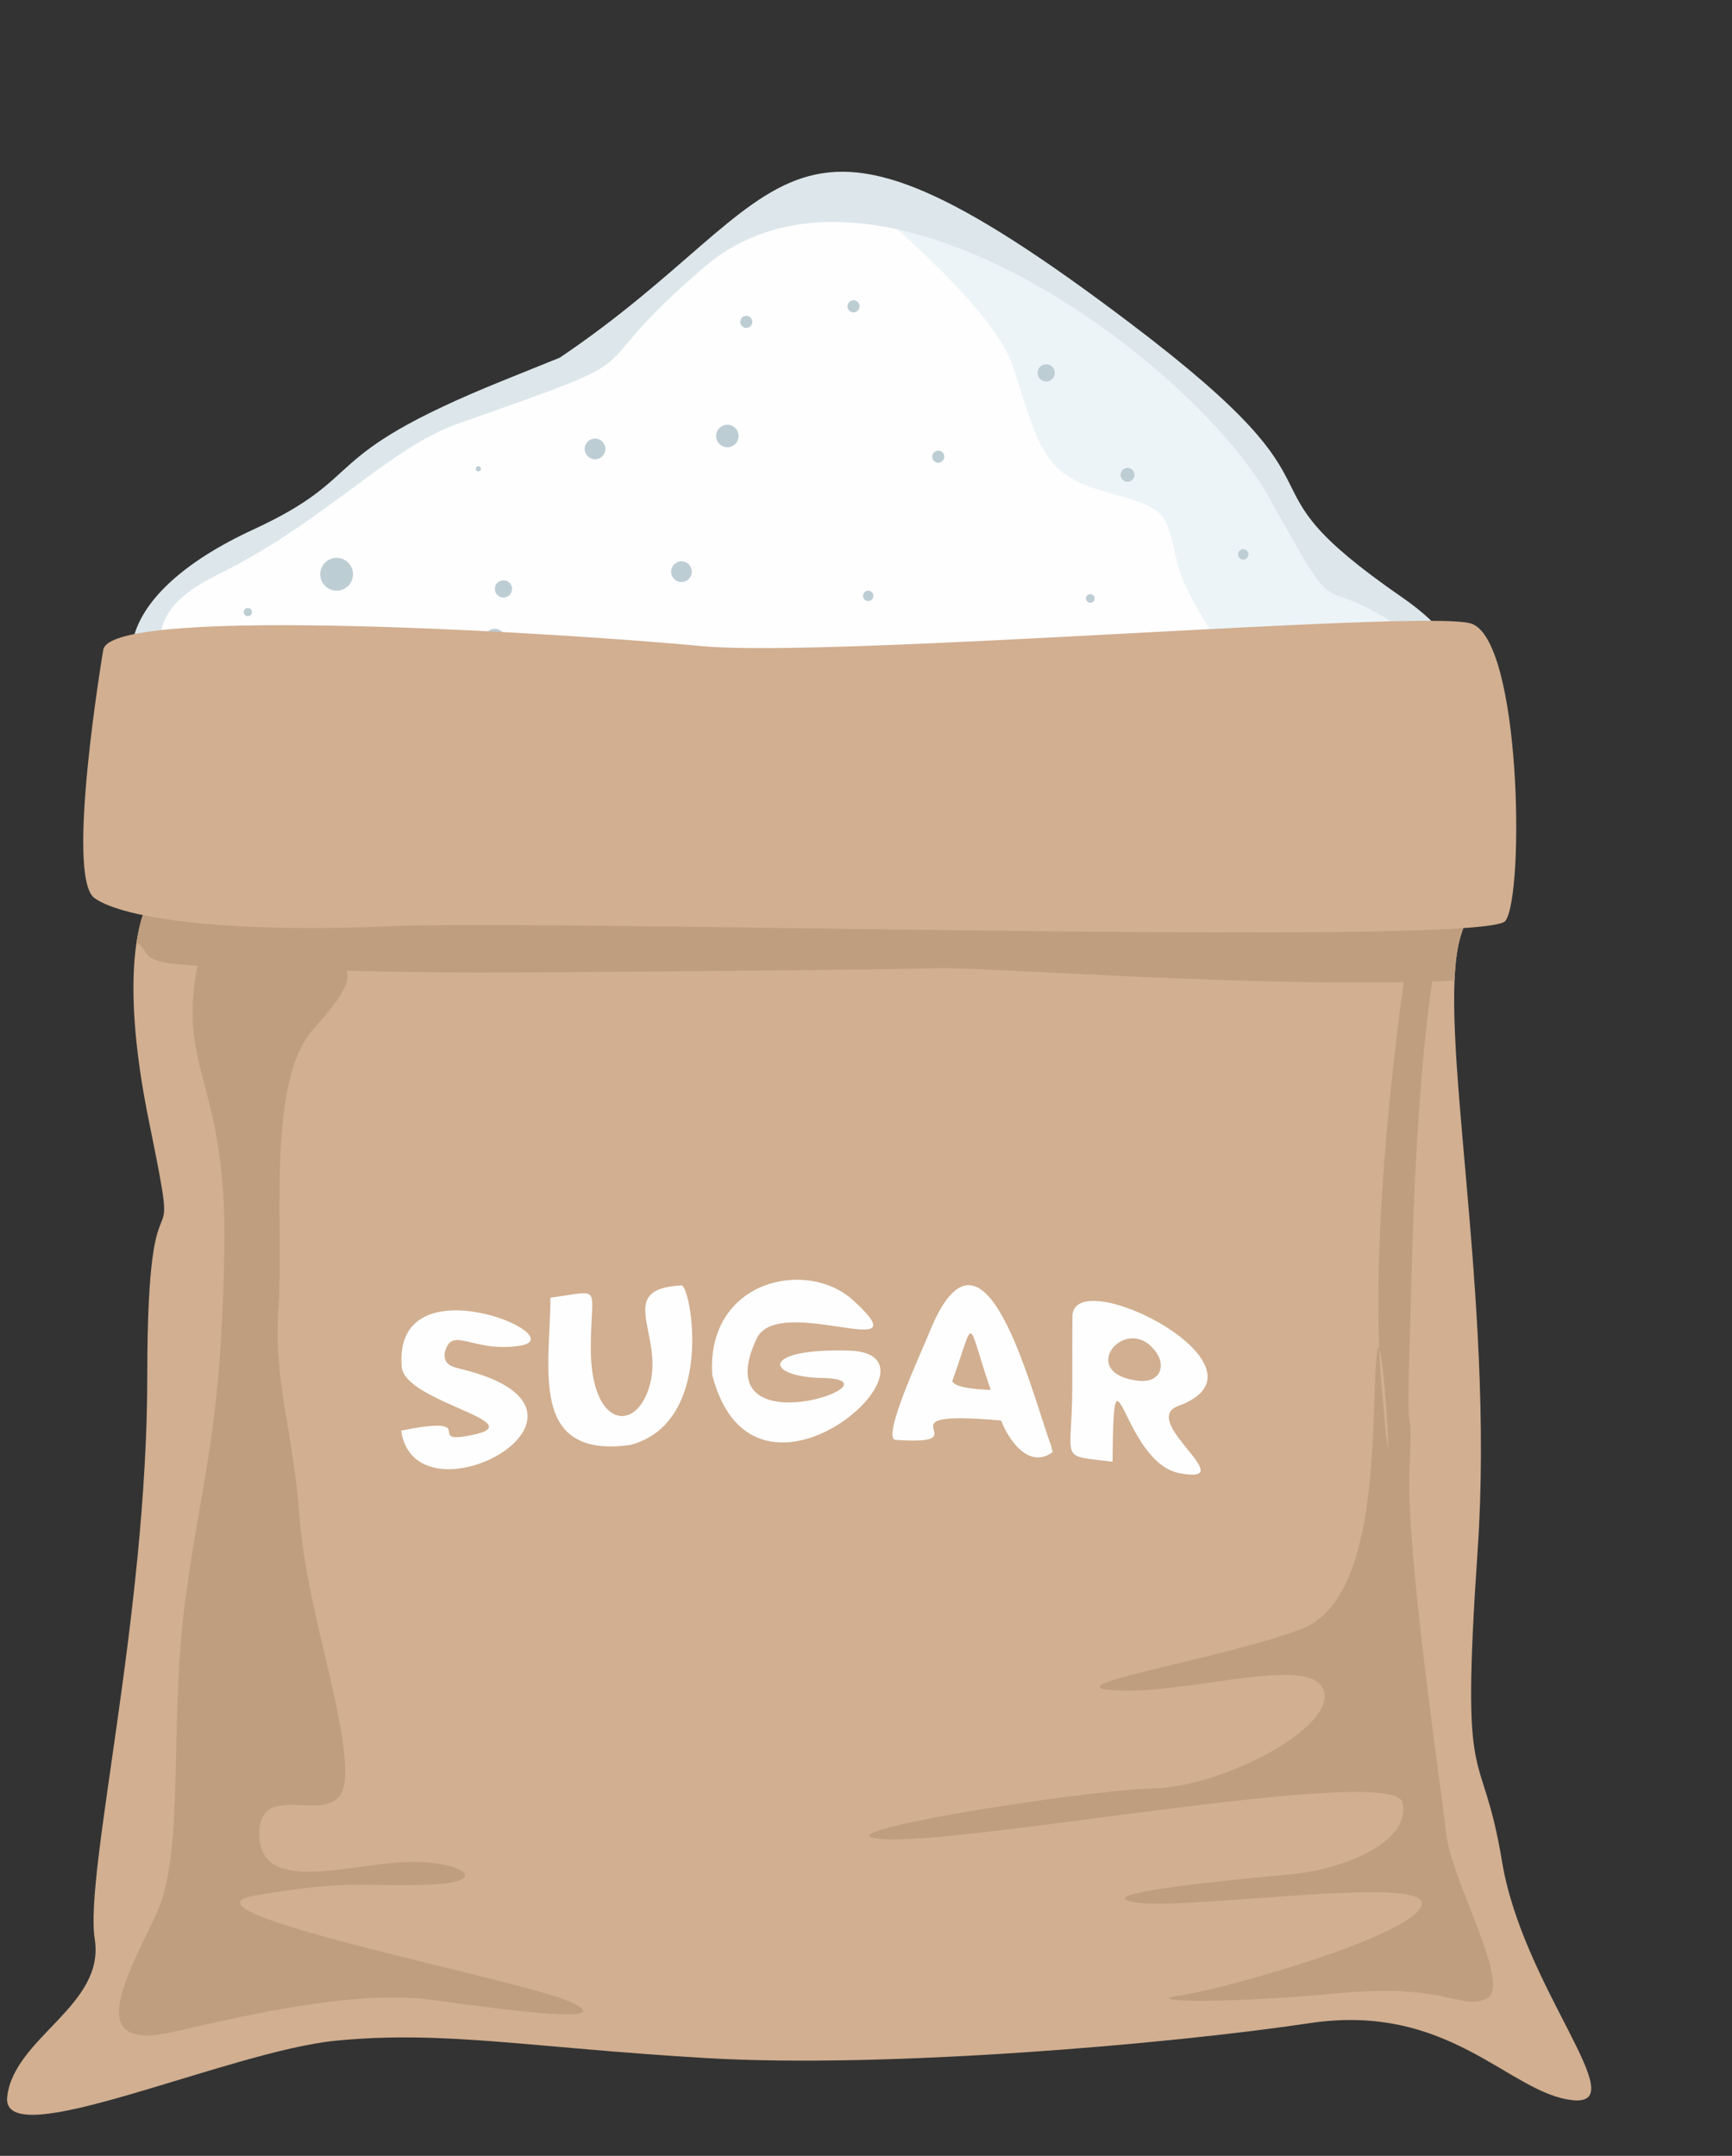 <?xml version="1.0" encoding="UTF-8"?>
<!DOCTYPE svg PUBLIC '-//W3C//DTD SVG 1.0//EN'
          'http://www.w3.org/TR/2001/REC-SVG-20010904/DTD/svg10.dtd'>
<svg clip-rule="evenodd" fill-rule="evenodd" height="335.2" image-rendering="optimizeQuality" preserveAspectRatio="xMidYMid meet" shape-rendering="geometricPrecision" text-rendering="geometricPrecision" version="1.0" viewBox="-1.1 -26.7 269.3 335.2" width="269.3" xmlns="http://www.w3.org/2000/svg" xmlns:xlink="http://www.w3.org/1999/xlink" zoomAndPan="magnify"
><rect x="-1.1" y="-26.7" width="269.3" height="335.2" fill="#333333" stroke="none"/><g
  ><g
    ><g id="change1_1"
      ><path d="M23.06 77.59c-5.81,-20.04 20.89,-16 29.72,-29.12 8.84,-13.11 19.15,-9.8 34.38,-17.26 29.52,-14.46 21.93,-57.89 97.1,2.81 9.27,7.48 12.62,9.88 15.4,20.45 2.78,10.58 17.04,10.58 25,20.81 8.82,11.34 -54.23,24.31 -112.2,25.44 -43.5,0.85 -83.59,-3.09 -89.4,-23.13z" fill="#fefefe"
      /></g
      ><g id="change2_1"
      ><path d="M131.38 2.96c11.14,1.72 27.17,10.29 52.88,31.06 9.27,7.48 12.62,9.88 15.4,20.45 2.78,10.58 17.04,10.58 25,20.81 5.13,6.6 -14.05,13.74 -42.4,18.79 -1.6,-4.18 6.54,-9.59 8.49,-12.48 2.49,-3.67 -6.95,-12.91 -8.84,-20.94 -1.89,-8.03 -1.49,-8.17 -10.95,-10.83 -9.45,-2.65 -10.32,-6 -14.46,-19.23 -2.39,-7.67 -14.89,-19.22 -25.12,-27.63z" fill="#edf4f7"
      /></g
      ><g id="change3_1"
      ><path d="M85.94 28.91c37.72,-25.41 33.28,-47.3 88.74,-5.32 37.37,28.28 14.08,23.11 42.27,42.62 51.32,35.53 -140.13,46.12 -181.99,25.96 -24.31,-11.71 -18,-26.68 3.21,-36.48 18.65,-8.62 9.1,-11.15 38.95,-23.22l8.82 -3.56zm132.62 43.29c-16.69,-11.8 -9.76,0.99 -22.47,-21.75 -11.37,-20.31 -61.1,-58.37 -87.69,-35.61 -21.43,18.34 -4.55,12.45 -38.32,24.35 -10.83,3.82 -20.6,15.25 -37.56,23.58 -23.75,11.65 7.07,28.75 24.95,32.46 30.42,6.3 140.6,3.26 162.98,-14.88 4.42,-3.58 1.14,-5.19 -1.89,-8.15z" fill="#dde7eb" fill-rule="nonzero"
      /></g
      ><g id="change4_1"
      ><circle cx="42.94" cy="80.7" fill="#bdcdd4" r=".57"
      /></g
      ><g id="change4_2"
      ><circle cx="37.43" cy="68.47" fill="#bdcdd4" r=".64"
      /></g
      ><g id="change4_3"
      ><circle cx="51.24" cy="62.59" fill="#bdcdd4" r="2.55"
      /></g
      ><g id="change4_4"
      ><circle cx="63.2" cy="76.97" fill="#bdcdd4" r="2.15"
      /></g
      ><g id="change4_5"
      ><circle cx="75.84" cy="72.67" fill="#bdcdd4" r="1.61"
      /></g
      ><g id="change4_6"
      ><circle cx="77.18" cy="64.87" fill="#bdcdd4" r="1.34"
      /></g
      ><g id="change4_7"
      ><circle cx="85.78" cy="82.88" fill="#bdcdd4" r="1.34"
      /></g
      ><g id="change4_8"
      ><circle cx="98.82" cy="74.68" fill="#bdcdd4" r=".67"
      /></g
      ><g id="change4_9"
      ><circle cx="111.99" cy="41.09" fill="#bdcdd4" r="1.75"
      /></g
      ><g id="change4_10"
      ><circle cx="91.42" cy="43.1" fill="#bdcdd4" r="1.61"
      /></g
      ><g id="change4_11"
      ><circle cx="73.28" cy="46.19" fill="#bdcdd4" r=".4"
      /></g
      ><g id="change4_12"
      ><circle cx="104.86" cy="62.19" fill="#bdcdd4" r="1.61"
      /></g
      ><g id="change4_13"
      ><circle cx="127.44" cy="89.33" fill="#bdcdd4" r=".81"
      /></g
      ><g id="change4_14"
      ><circle cx="141.95" cy="84.49" fill="#bdcdd4" r=".54"
      /></g
      ><g id="change4_15"
      ><circle cx="150.69" cy="74.15" fill="#bdcdd4" r=".94"
      /></g
      ><g id="change4_16"
      ><circle cx="133.89" cy="65.95" fill="#bdcdd4" r=".81"
      /></g
      ><g id="change4_17"
      ><circle cx="144.78" cy="44.31" fill="#bdcdd4" r=".94"
      /></g
      ><g id="change4_18"
      ><circle cx="131.61" cy="20.93" fill="#bdcdd4" r=".94"
      /></g
      ><g id="change4_19"
      ><circle cx="114.94" cy="23.35" fill="#bdcdd4" r=".94"
      /></g
      ><g id="change4_20"
      ><circle cx="161.57" cy="31.28" fill="#bdcdd4" r="1.34"
      /></g
      ><g id="change4_21"
      ><circle cx="174.21" cy="47.13" fill="#bdcdd4" r="1.08"
      /></g
      ><g id="change4_22"
      ><circle cx="168.43" cy="66.35" fill="#bdcdd4" r=".67"
      /></g
      ><g id="change4_23"
      ><circle cx="195.71" cy="86.37" fill="#bdcdd4" r="1.88"
      /></g
      ><g id="change4_24"
      ><circle cx="204.71" cy="76.03" fill="#bdcdd4" r=".4"
      /></g
      ><g id="change4_25"
      ><circle cx="192.21" cy="59.5" fill="#bdcdd4" r=".81"
      /></g
      ><g id="change4_26"
      ><circle cx="179.04" cy="76.97" fill="#bdcdd4" r="1.08"
      /></g
    ></g
    ><g id="change5_1"
    ><path d="M21.59 114.32c-1.2,2.68 -3.93,11.79 0.48,33.38 5.44,26.67 -0.27,1.9 -0.27,39.46 0,37.56 -9.8,77.3 -8.17,87.64 1.64,10.35 -12.52,15.24 -13.61,24.5 -1.08,9.25 34.3,-7.08 51.17,-8.71 16.88,-1.63 29.94,1.09 57.71,2.72 27.76,1.63 71.85,-2.18 93.62,-5.44 21.78,-3.27 31.03,10.88 40.83,11.97 9.8,1.09 -7.62,-17.42 -10.89,-37.01 -3.26,-19.6 -6.53,-8.71 -3.81,-48.45 2.73,-39.74 -6.53,-81.65 -2.72,-95.26 0.43,-1.54 1.08,-3.15 1.88,-4.8l-206.22 0z" fill="#d1af90"
    /></g
    ><g id="change6_1"
    ><path d="M21.59 114.32c-0.43,0.95 -1.05,2.72 -1.47,5.57 2.01,0.92 0.31,2.63 5.72,3.27 6.94,0.81 36.47,1.36 47.63,1.36 11.16,0 62.06,-0.41 71.31,-0.68 7.16,-0.21 53.76,3.32 80.28,1.91 0.11,-2.64 0.38,-4.87 0.87,-6.63 0.43,-1.54 1.08,-3.15 1.88,-4.8l-206.22 0z" fill="#bf9e80"
    /></g
    ><g id="change6_2"
    ><path d="M31.23 114.32c-0.25,2.1 -0.66,4.5 -1.26,7.25 -4.09,18.5 4.35,18.77 3.81,46.54 -0.55,27.76 -3.27,33.75 -5.99,53.34 -2.72,19.6 0,39.74 -4.63,49.54 -4.62,9.8 -11.43,21.5 2.72,18.23 14.16,-3.26 29.13,-6.53 40.83,-4.89 11.71,1.63 28.58,3.81 20.96,0.27 -7.62,-3.54 -63.69,-14.16 -48.99,-16.6 14.7,-2.45 15.78,-1.37 26.4,-1.64 10.61,-0.27 5.99,-3.81 -2.99,-3.54 -8.99,0.28 -22.87,5.18 -22.87,-4.35 0,-9.53 13.07,0.54 13.34,-8.98 0.27,-9.53 -5.99,-25.86 -7.08,-40.28 -1.09,-14.43 -4.08,-20.42 -3.26,-32.94 0.81,-12.52 -1.91,-34.84 5.44,-43 7.35,-8.17 6.53,-9.8 0.55,-12.79 -2.6,-1.3 -3.67,-3.53 -4.37,-6.16l-12.61 0z" fill="#bf9e80"
    /></g
    ><g id="change6_3"
    ><path d="M218.96 114.32c-2.78,16.06 -7.22,51.43 -5.27,74.2 2.45,28.57 0,-14.97 -0.81,-3.81 -0.82,11.15 0.54,37.28 -11.7,41.91 -12.25,4.63 -40.02,8.98 -28.58,9.53 11.43,0.54 30.21,-5.72 32.11,0 1.91,5.71 -15.51,14.97 -26.67,15.24 -11.16,0.27 -55.52,7.35 -41.1,7.89 14.43,0.55 78.66,-11.7 80.02,-5.71 1.36,5.98 -8.71,10.34 -17.42,11.16 -8.71,0.81 -31.84,2.99 -24.22,4.35 7.62,1.36 45.18,-4.35 44.64,0.27 -0.55,4.63 -29.94,13.07 -37.29,14.16 -7.35,1.08 7.08,1.36 24.22,-0.28 17.15,-1.63 19.06,2.72 23.14,0.82 4.08,-1.91 -5.44,-18.24 -6.26,-25.59 -0.82,-7.34 -6.26,-43.82 -5.72,-56.61 0.55,-12.79 -0.54,-1.63 0,-18.51 0.44,-13.48 0.7,-48.69 5.72,-69.02l-4.81 0z" fill="#bf9e80"
    /></g
    ><g id="change1_2"
    ><path d="M68.03 183.7c1.1,-4.5 4.16,-0.01 11.69,-1.16 8.87,-1.36 -19.73,-13.46 -18.36,3.28 0.47,5.67 22.08,8.85 9.79,10.81 -5.68,0.9 2.29,-3.33 -9.88,-0.89 2.28,15.39 36.09,-2.92 9.53,-9.53 -1.66,-0.41 -2.88,-0.63 -2.77,-2.51zm28.88 14.27c6.65,-1.76 9.01,-7.97 9.51,-13.73 0.51,-5.75 -0.82,-11.12 -1.57,-11.08 -11.09,0.61 -1.68,8.38 -5.46,17.04 -2.52,5.78 -8.62,4.23 -8.63,-7.21 -0.01,-10.09 2.1,-9.04 -6.27,-7.92 -0.03,5.45 -0.87,11.75 0.24,16.37 1.12,4.63 4.26,7.63 12.18,6.53zm12.73 -10.9c6.54,25.47 38.09,-3.29 21.29,-3.77 -14.01,-0.41 -13.13,4.15 -3.98,4.26 13.03,0.37 -18.73,11.49 -10.4,-6.13 3.4,-7.2 26.34,4.38 15.01,-5.95 -7.26,-6.61 -22.84,-3.11 -21.92,11.59zm52.68 10.98c-3.22,-8.72 -10.47,-38.69 -18.96,-17.48 -1.14,2.87 -7.5,16.46 -5.2,16.61 14.17,0.97 -4.03,-4.81 16.42,-3.01 0.96,2.67 4.17,7.73 8,4.91 -0.1,-0.34 -0.19,-0.69 -0.26,-1.03zm-15.36 -9.99c3.7,-10.32 2.09,-9.92 5.99,1.36 -1.16,-0.09 -5.43,-0.17 -5.99,-1.36zm28.47 -0.13c-9.2,-1.43 -1.12,-10.74 3.3,-4.28 1.48,2.17 0.5,4.92 -3.3,4.28zm-9.81 0.94c0,12 -2.32,10.61 6.27,11.71 0.14,-21.41 1.45,0.12 10.45,1.79 9.83,1.83 -6.41,-8.12 -0.28,-10.45 16.42,-5.92 -16.38,-22.56 -16.42,-13.9 -0.02,3.62 -0.02,7.23 -0.02,10.85z" fill="#fefefe" fill-rule="nonzero"
    /></g
    ><g id="change5_2"
    ><path d="M14.96 74.31c0,0 -5.99,35.38 -1.36,38.64 4.62,3.27 21.23,5.45 46.27,4.36 25.04,-1.09 170.11,3.27 173.1,-0.82 3,-4.08 2.45,-44.09 -5.44,-46.27 -7.89,-2.18 -99.35,5.45 -119.49,3.54 -20.14,-1.91 -91.72,-6.53 -93.08,0.55z" fill="#d1af90"
    /></g
  ></g
></svg
>
